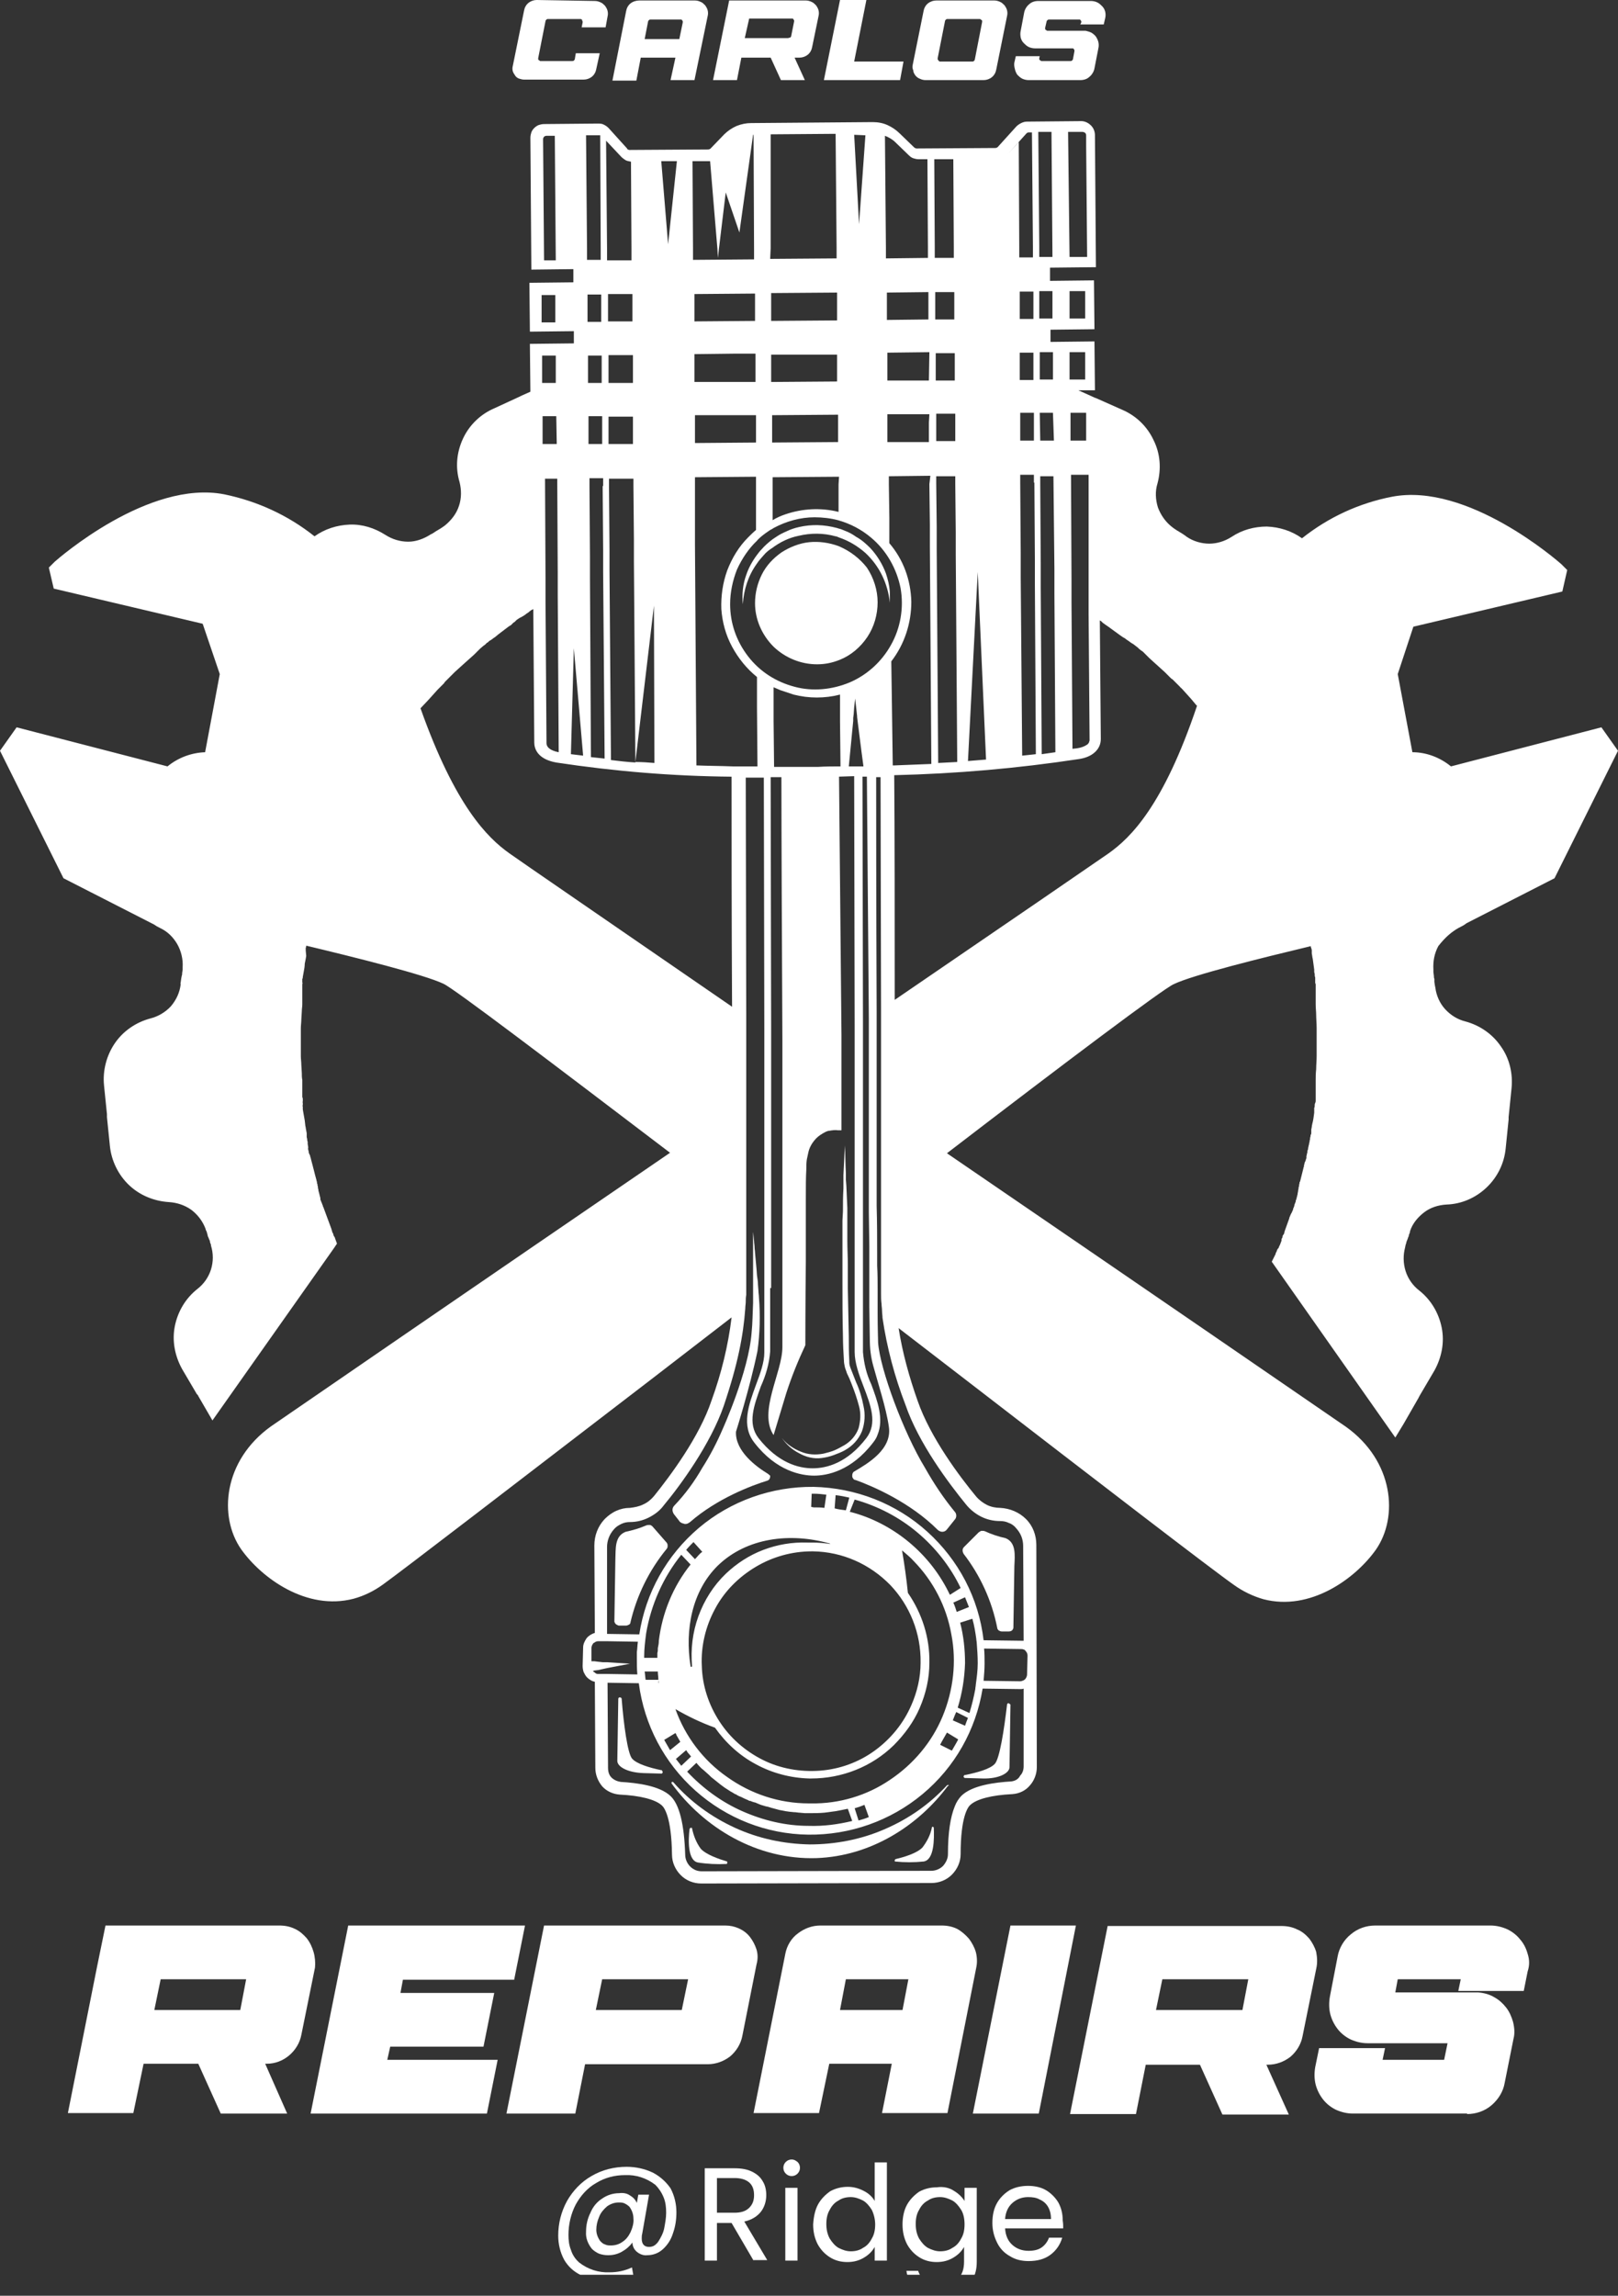 <?xml version="1.0" encoding="utf-8"?>
<!-- Generator: Adobe Illustrator 25.3.0, SVG Export Plug-In . SVG Version: 6.00 Build 0)  -->
<svg version="1.1" id="Capa_1" xmlns="http://www.w3.org/2000/svg" xmlns:xlink="http://www.w3.org/1999/xlink" x="0px" y="0px"
	 viewBox="0 0 331.3 470" style="enable-background:new 0 0 331.3 470;" xml:space="preserve">
<rect x="0" y="0" width="331.3" height="470" fill="#333333" stroke="none"/>
<style type="text/css">
	.st0{clip-path:url(#SVGID_2_);}
	.st1{fill:#FFFFFF;}
</style>
<g>
	<g>
		<defs>
			<rect id="SVGID_1_" y="0" width="331.4" height="465.7"/>
		</defs>
		<clipPath id="SVGID_2_">
			<use xlink:href="#SVGID_1_"  style="overflow:visible;"/>
		</clipPath>
		<g class="st0">
			<path class="st1" d="M105.5,15.5c0.2,0.3,0.5,0.5,0.8,0.6c0.3,0.1,0.7,0.2,1,0.2h12.2c0.6,0,1.2-0.2,1.7-0.6
				c0.5-0.4,0.8-1,0.9-1.6l0.7-3.2h-4.9l-0.2,1.2c0,0.1-0.1,0.2-0.2,0.3c-0.1,0.1-0.2,0.1-0.4,0.1h-6.4c-0.1,0-0.2,0-0.2-0.1
				c-0.1,0-0.1-0.1-0.2-0.1c-0.1-0.1-0.1-0.1-0.1-0.2c0-0.1,0-0.2,0-0.2l1.5-7.6c0-0.1,0.1-0.2,0.2-0.3c0,0,0.1-0.1,0.2-0.1
				c0.1,0,0.1,0,0.2,0h6.5c0,0,0.1,0,0.1,0c0.1,0,0.1,0,0.2,0.1c0.1,0,0.1,0.1,0.1,0.2c0,0.1,0.1,0.1,0.1,0.2c0,0.1,0,0.1,0,0.2
				l-0.2,1h4.9l0.4-2.2c0.1-0.4,0.1-0.8,0-1.2c-0.1-0.4-0.3-0.7-0.5-1c-0.3-0.3-0.6-0.6-0.9-0.7c-0.4-0.2-0.8-0.3-1.2-0.3L109.9,0
				c-0.6,0-1.2,0.2-1.7,0.6c-0.5,0.4-0.8,1-0.9,1.6L105,13.5c-0.1,0.4-0.1,0.7,0,1.1C105.1,14.9,105.3,15.2,105.5,15.5L105.5,15.5z"
				/>
			<path class="st1" d="M131.2,11.8h7.1l-1,4.6h4.9l2.7-13.1c0.1-0.4,0.1-0.8,0-1.2c-0.1-0.4-0.3-0.7-0.5-1
				c-0.3-0.3-0.6-0.6-0.9-0.7c-0.4-0.2-0.8-0.3-1.2-0.3h-11.4c-0.6,0-1.3,0.2-1.8,0.6c-0.5,0.4-0.8,1-0.9,1.6l-2.8,14.2h4.9
				L131.2,11.8z M132.7,4.4c0-0.1,0.1-0.2,0.2-0.3c0.1-0.1,0.2-0.1,0.4-0.1h6c0.1,0,0.2,0,0.2,0c0.1,0,0.1,0.1,0.2,0.2
				c0.1,0.1,0.1,0.1,0.1,0.2c0,0.1,0,0.2,0,0.2L139.1,8H132L132.7,4.4z"/>
			<path class="st1" d="M151.8,11.8h6l2.1,4.6h4.9l-2.1-4.6h1c0.6,0,1.2-0.2,1.7-0.6c0.5-0.4,0.8-1,0.9-1.6l1.3-6.3
				c0.1-0.4,0.1-0.8,0-1.2c-0.1-0.4-0.3-0.7-0.5-1c-0.3-0.3-0.6-0.6-0.9-0.7c-0.4-0.2-0.8-0.3-1.2-0.3h-15.7l-3.3,16.3h4.9
				L151.8,11.8z M153.4,3.8h8.7c0.1,0,0.2,0,0.2,0c0.1,0,0.1,0.1,0.2,0.2c0,0.1,0.1,0.1,0.1,0.2c0,0.1,0,0.2,0,0.2l-0.6,3
				c0,0.1-0.1,0.2-0.2,0.3h-0.1c-0.1,0-0.2,0.1-0.4,0.1h-8.8L153.4,3.8z"/>
			<path class="st1" d="M185,12.6h-10.1l2.5-12.6h-5.4l-3.3,16.4h15.6L185,12.6z"/>
			<path class="st1" d="M187.4,15.4c0.2,0.3,0.6,0.6,0.9,0.7c0.4,0.2,0.8,0.3,1.2,0.3h11.9c0.6,0,1.2-0.2,1.7-0.6
				c0.5-0.4,0.8-1,0.9-1.6l2.2-10.9c0.1-0.4,0.1-0.8,0-1.2c-0.1-0.4-0.3-0.7-0.5-1c-0.3-0.3-0.6-0.6-0.9-0.7
				c-0.4-0.2-0.8-0.3-1.2-0.3h-11.9c-0.6,0-1.2,0.2-1.7,0.6c-0.5,0.4-0.8,1-0.9,1.6l-2.2,10.9c-0.1,0.4-0.1,0.8,0.1,1.2
				C187,14.8,187.2,15.1,187.4,15.4L187.4,15.4z M192,11.9l1.5-7.6c0-0.1,0.1-0.2,0.2-0.3c0,0,0.1-0.1,0.2-0.1c0.1,0,0.1,0,0.2,0
				h6.5c0.1,0,0.2,0,0.2,0.1c0.1,0,0.1,0.1,0.2,0.1c0.1,0.1,0.1,0.1,0.1,0.2c0,0.1,0,0.2,0,0.2l-1.5,7.7c0,0.1-0.1,0.2-0.2,0.3
				c-0.1,0.1-0.2,0.1-0.4,0.1h-6.5c-0.1,0-0.2,0-0.2-0.1c-0.1,0-0.1-0.1-0.2-0.2c-0.1-0.1-0.1-0.1-0.1-0.2C192,12.1,192,12,192,11.9
				L192,11.9z"/>
			<path class="st1" d="M208.3,15.3c0.3,0.3,0.6,0.6,1,0.8c0.4,0.2,0.9,0.3,1.3,0.3h10.6c0.7,0,1.4-0.2,1.9-0.7
				c0.5-0.4,0.9-1.1,1-1.7l0.8-4.1c0.1-0.4,0.1-0.9,0-1.3c-0.1-0.4-0.3-0.8-0.5-1.1c-0.2-0.3-0.6-0.6-0.9-0.8
				c-0.4-0.2-0.8-0.3-1.2-0.4h-7.8c-0.1,0-0.2,0-0.2-0.1c-0.1,0-0.1-0.1-0.2-0.1C214.1,6.1,214,6,214,5.9c0-0.1,0-0.2,0-0.2l0.3-1.3
				c0-0.1,0.1-0.2,0.2-0.3c0.1-0.1,0.2-0.1,0.4-0.1h6c0.1,0,0.2,0,0.2,0c0.1,0,0.1,0.1,0.2,0.2c0.1,0.1,0.1,0.1,0.1,0.2
				c0,0.1,0,0.2,0,0.2L221.2,5h4.8l0.3-1.3c0.1-0.4,0.1-0.9,0-1.3c-0.1-0.4-0.3-0.8-0.6-1.1c-0.3-0.3-0.6-0.6-1-0.8
				c-0.4-0.2-0.9-0.3-1.3-0.3h-10.8c-0.7,0-1.4,0.2-1.9,0.7c-0.5,0.4-0.9,1.1-1,1.7L209,6.3c-0.1,0.4-0.1,0.9,0,1.4
				c0.1,0.4,0.3,0.8,0.6,1.1s0.6,0.6,1,0.8c0.4,0.2,0.9,0.3,1.3,0.3h7.6c0.1,0,0.2,0,0.2,0c0.1,0,0.1,0.1,0.2,0.2
				c0.1,0.1,0.1,0.1,0.1,0.2c0,0.1,0,0.2,0,0.2l-0.3,1.6c0,0.1-0.1,0.2-0.2,0.3c-0.1,0.1-0.2,0.1-0.3,0.1h-5.9c-0.1,0-0.2,0-0.2-0.1
				c-0.1,0-0.1-0.1-0.2-0.1c-0.1-0.1-0.1-0.1-0.1-0.2c0-0.1,0-0.2,0-0.2l0.1-0.4h-4.9l-0.3,1.3c-0.1,0.4,0,0.9,0.1,1.3
				C207.9,14.6,208.1,15,208.3,15.3L208.3,15.3z"/>
			<path class="st1" d="M64.2,399.6c-0.3-1-0.7-1.9-1.4-2.8c-0.7-0.8-1.5-1.5-2.4-1.9c-1-0.5-2.1-0.7-3.2-0.7H21.6l-1.7,8.3l-0.2,1
				l-5.8,29.1h13.4l2.1-10.1h11.2l4.6,10.2h13.6l-4.5-10.2h0.3c1.7,0,3.3-0.6,4.6-1.7c1.3-1.1,2.2-2.6,2.5-4.2l2.8-13.8
				C64.6,401.8,64.5,400.6,64.2,399.6L64.2,399.6z M50.4,405.2l-1.2,6.3H31.6l1.3-6.3H50.4z"/>
			<path class="st1" d="M105.3,405.2l2.2-11H71.3l-7.7,38.5h36.1l2.2-11H79.3l0.6-2.7h19.1l2.2-11H82l0.5-2.7H105.3z"/>
			<path class="st1" d="M154.9,399.1c-0.3-0.9-0.7-1.7-1.3-2.5c-0.6-0.8-1.4-1.4-2.3-1.8c-0.9-0.4-1.8-0.6-2.8-0.6h-37.1l-7.7,38.5
				h14.1l2-10.1h25.1c1.7,0,3.3-0.6,4.6-1.6c1.3-1.1,2.2-2.6,2.5-4.2l2.9-14.6C155.2,401.1,155.2,400.1,154.9,399.1L154.9,399.1z
				 M140.9,405.2l-1.3,6.3H122l1.3-6.3H140.9z"/>
			<path class="st1" d="M199.8,399.6c-0.3-1-0.8-1.9-1.4-2.7c-0.7-0.8-1.5-1.5-2.4-2c-1-0.5-2.1-0.7-3.2-0.7h-24.8
				c-1.7,0-3.3,0.6-4.6,1.6c-1.4,1-2.3,2.6-2.6,4.2l-6.5,32.6h13.4l2.1-10.1h12.8l-2,10.1h13.4l5.9-29.8
				C200.1,401.9,200.1,400.7,199.8,399.6L199.8,399.6z M173.2,405.2H186l-1.2,6.3h-12.8L173.2,405.2z"/>
			<path class="st1" d="M269.5,399.6c-0.3-1-0.8-1.9-1.4-2.7c-0.7-0.8-1.5-1.5-2.5-1.9c-1-0.5-2.1-0.7-3.2-0.7h-35.6l-7.7,38.5h13.5
				l2-10.1h11.1l4.6,10.2h13.6l-4.6-10.2h0.3c1.7,0,3.3-0.6,4.6-1.6c1.3-1.1,2.2-2.6,2.5-4.2l2.8-13.8
				C269.8,401.8,269.7,400.7,269.5,399.6z M254.4,411.5h-17.7l1.3-6.3h17.6L254.4,411.5z"/>
			<path class="st1" d="M312.8,400c-0.3-1.1-0.8-2.1-1.5-2.9c-0.7-0.9-1.6-1.6-2.6-2.1c-1.1-0.5-2.3-0.8-3.5-0.8h-23.6
				c-1.8,0-3.6,0.6-5,1.8c-1.4,1.1-2.4,2.8-2.7,4.5l-1.6,8.3c-0.2,1.2-0.2,2.4,0.1,3.6c0.3,1.1,0.8,2.1,1.5,3
				c0.7,0.9,1.6,1.6,2.6,2.1c1.1,0.5,2.3,0.8,3.5,0.8h16.4l-0.7,3.4h-12.6l0.5-2.4h-13.5l-0.8,3.9c-0.2,1.2-0.2,2.4,0.1,3.6
				c0.3,1.1,0.8,2.1,1.5,3c0.7,0.9,1.6,1.6,2.6,2.1c1.1,0.5,2.3,0.8,3.5,0.8h23.4v0.1c1.8,0,3.6-0.6,5-1.8c1.4-1.2,2.4-2.8,2.7-4.6
				l1.8-9c0.3-1.1,0.2-2.3-0.1-3.5c-0.3-1-0.7-2-1.4-2.9c-0.7-0.9-1.5-1.6-2.4-2.1c-1-0.6-2.1-0.9-3.3-1l-1,0h-16l0.5-2.7h12.9
				l-0.5,2.4h13.4l0.8-4C313.2,402.4,313.2,401.2,312.8,400L312.8,400z"/>
			<path class="st1" d="M220.3,394.2h-13.4l-7.7,38.5h13.5L220.3,394.2z"/>
			<path class="st1" d="M133.6,312.5c-0.2-0.2-0.4-0.3-0.6-0.3c-0.2,0-0.5,0-0.7,0.1c-1.4,0.6-2.8,1-4.2,1.3c-2.3,0.9-2,3.5-2.1,5.7
				l-0.2,12.6c0,0.1,0,0.2,0.1,0.3c0,0.1,0.1,0.2,0.2,0.3c0.1,0.1,0.2,0.1,0.3,0.2c0.1,0,0.2,0.1,0.3,0.1h1.5c0.2,0,0.4-0.1,0.6-0.2
				c0.2-0.1,0.3-0.3,0.3-0.5c1.3-5.5,3.8-10.6,7.4-15c0.2-0.2,0.2-0.5,0.2-0.7c0-0.3-0.1-0.5-0.3-0.7L133.6,312.5z"/>
			<path class="st1" d="M135.4,362.4c-2.4-0.5-5.1-1.3-6-2.4c-0.9-1.1-1.7-7-2.1-12.1c0-0.1,0-0.2-0.1-0.3c-0.1-0.1-0.2-0.1-0.3-0.1
				c0,0-0.1,0-0.1,0c0,0-0.1,0-0.1,0.1c0,0-0.1,0.1-0.1,0.1c0,0,0,0.1,0,0.1l-0.2,12.7c0,1.2,2.1,2.4,5.4,2.5l3.6,0.1
				c0.1,0,0.2,0,0.2-0.1c0.1-0.1,0.1-0.2,0.1-0.2c0-0.1,0-0.1-0.1-0.2C135.6,362.4,135.5,362.4,135.4,362.4L135.4,362.4z"/>
			<path class="st1" d="M206.5,348.7c0,0-0.1,0-0.1,0c0,0-0.1,0-0.1,0.1c0,0-0.1,0.1-0.1,0.1c0,0,0,0.1,0,0.1
				c-0.6,5.1-1.5,11-2.5,12.1c-1,1.1-3.7,1.8-6.1,2.3c0,0-0.1,0-0.1,0c0,0-0.1,0-0.1,0.1c0,0,0,0.1-0.1,0.1c0,0,0,0.1,0,0.1
				c0,0.1,0.1,0.2,0.1,0.2c0.1,0.1,0.2,0.1,0.2,0.1l3.6,0.1c3.3,0.1,5.5-1.1,5.5-2.3l0.2-12.7c0,0,0-0.1,0-0.1c0,0,0-0.1-0.1-0.1
				c0,0-0.1-0.1-0.1-0.1C206.6,348.7,206.5,348.7,206.5,348.7L206.5,348.7z"/>
			<path class="st1" d="M204.2,333.3c0,0.2,0.2,0.4,0.3,0.5c0.2,0.1,0.4,0.2,0.6,0.2h1.5c0.2,0,0.5-0.1,0.6-0.2
				c0.2-0.2,0.3-0.4,0.3-0.6l0.2-12.6c0.1-2.2,0.4-4.8-1.8-5.7c-1.4-0.3-2.9-0.8-4.2-1.4c-0.2-0.1-0.4-0.1-0.7-0.1
				c-0.2,0-0.4,0.2-0.6,0.3l-3,3c-0.2,0.2-0.3,0.4-0.3,0.7c0,0.3,0.1,0.5,0.2,0.7C200.7,322.5,203.1,327.7,204.2,333.3L204.2,333.3z
				"/>
			<path class="st1" d="M193.9,365.5c-3.6,3.9-7.9,6.9-12.8,9c-4.8,2.1-10.1,3.1-15.3,3.1c-5.3-0.1-10.5-1.2-15.3-3.4
				c-4.8-2.2-9.1-5.3-12.6-9.3c0,0-0.1-0.1-0.1-0.1c-0.1,0-0.1,0-0.2,0c0,0-0.1,0.1-0.1,0.1c0,0.1,0,0.1,0,0.2
				c6.6,9.1,17.5,15.7,29.7,15.3c11.1-0.4,20.8-6.6,26.9-14.8C194.5,365.6,194.2,365.3,193.9,365.5z"/>
			<path class="st1" d="M148.9,381.1c-1.7-0.5-4.3-1.4-5.4-2.6c-0.9-1.2-1.5-2.7-1.8-4.2c0-0.1,0-0.1-0.1-0.1s-0.1,0-0.2,0
				c0,0-0.1,0-0.1,0.1c0,0-0.1,0.1-0.1,0.1c-0.3,2.3-0.4,6.5,1.7,6.9c1.9,0.3,3.9,0.4,5.8,0.3c0,0,0.1,0,0.1,0c0,0,0,0,0.1-0.1
				c0,0,0,0,0-0.1c0,0,0-0.1,0-0.1c0,0,0-0.1,0-0.1C148.9,381.1,148.9,381.1,148.9,381.1L148.9,381.1z"/>
			<path class="st1" d="M191.1,374C191.1,374,191,374,191.1,374c-0.1,0-0.1,0-0.2,0c0,0,0,0-0.1,0.1c0,0,0,0.1,0,0.1
				c-0.3,1.5-1,2.8-1.9,4c-1.1,1.2-3.8,2-5.5,2.4c0,0-0.1,0-0.1,0.1c0,0-0.1,0.1-0.1,0.1c0,0.1,0,0.1,0,0.2c0,0.1,0.1,0.1,0.1,0.1
				c1.9,0.2,3.9,0.2,5.8,0c2.2-0.3,2.2-4.6,2.1-6.9c0,0,0-0.1-0.1-0.1C191.2,374,191.1,374,191.1,374z"/>
			<path class="st1" d="M157.2,301.7c-2.3-1.4-6.7-4.6-6.5-8.6c0,0,2.8-8.8,4.4-16.5c0.5-3.6,0.6-7.3,0.3-11c0-0.4-0.1-0.9-0.1-1.3
				l-0.1-1.3c0-0.6-0.1-1.2-0.2-1.9c-0.1-1.7-0.3-3.3-0.4-4.6c0-0.4-0.1-0.8-0.1-1.2c0-0.4-0.1-0.8-0.1-1.2
				c-0.1-1.2-0.2-1.9-0.2-1.9s0,0.8,0,2.1c0,0.4,0,0.8,0,1.3c0,0.5,0,0.8,0,1.3c0,1.5,0,3.2,0,5c0,0.6,0,1.3,0,2c0,0.5,0,0.9,0,1.4
				s0,0.9,0,1.4c-0.1,2.1-0.1,4.2-0.3,6.1c-0.6,8-5.9,19.7-5.9,19.7c-1.2,2.8-2.6,5.5-4.2,8c-1.6,2.8-3.5,5.4-5.7,7.7
				c-0.2,0.2-0.4,0.5-0.4,0.9c0,0.3,0.1,0.6,0.3,0.9l1.1,1.4c0.1,0.2,0.3,0.3,0.5,0.4c0.2,0.1,0.4,0.1,0.6,0.2c0.2,0,0.4,0,0.6-0.1
				c0.2-0.1,0.4-0.2,0.5-0.3c5.5-4.8,12.6-7.5,15.9-8.5c0.2-0.1,0.3-0.2,0.4-0.4c0.1-0.2,0.1-0.4,0.1-0.6
				C157.5,302,157.4,301.8,157.2,301.7z"/>
			<path class="st1" d="M168.2,298.5c0.8-0.1,1.7-0.3,2.5-0.6c0.8-0.3,1.6-0.6,2.3-1c1.6-0.9,2.8-2.2,3.5-3.9
				c0.6-1.7,0.7-3.5,0.3-5.2c-0.3-1.6-0.8-3.3-1.5-4.8l-0.9-2.3c-0.1-0.3-0.3-0.7-0.4-1.1c-0.1-0.3-0.1-0.7-0.1-1.1
				c-0.1-1.6-0.1-3.2-0.1-4.9l-0.2-9.8v-0.1v-1.4v-1.3v-2c0-1.7-0.1-3.3-0.1-5c0-0.4,0-0.9,0-1.3v-1c0-0.1,0-0.2,0-0.3v-1
				c0-0.4,0-0.9,0-1.3c0-0.6,0-1.2,0-1.8l-0.2-4.5l-0.1-1.3c0-0.4,0-0.8,0-1.3c-0.1-1.9-0.1-3.8-0.2-5.7c-0.1,2-0.2,4.1-0.3,6.1
				c0,0.4,0,0.9,0,1.3s0,0.9,0,1.4c-0.1,1.6-0.1,3.1-0.1,4.7l-0.1,1.9c0,0.2,0,0.3,0,0.5s0,0.6,0,0.9v0.4v0.9c0,0.1,0,0.3,0,0.4
				c0,0.3,0,0.7,0,1c0,1.3,0,2.5,0,3.8c0,0.7,0,1.3,0,2c0,0.4,0,0.9,0,1.3s0,0.9,0,1.3c0,3.7,0,7.5,0.1,11.2c0,1.6,0.1,3.3,0.2,4.9
				c0,0.5,0.1,0.9,0.2,1.4c0.1,0.4,0.3,0.8,0.4,1.2c0.4,0.8,0.7,1.5,1,2.3c0.6,1.5,1.1,3,1.5,4.5c0.4,1.5,0.3,3-0.1,4.5
				c-0.5,1.4-1.5,2.6-2.8,3.4c-0.7,0.4-1.4,0.8-2.1,1.1c-0.7,0.3-1.5,0.5-2.3,0.7c-1.6,0.3-3.2,0.2-4.6-0.4
				c-1.5-0.6-2.9-1.5-3.9-2.8c0.9,1.3,2.1,2.4,3.5,3.1C165,298.3,166.6,298.7,168.2,298.5z"/>
			<path class="st1" d="M298.6,190c0.6-0.3,1.2-0.6,1.7-1l18-9.2l13-26.1l-3.4-4.8l-30.8,8c-2.2-1.8-5-2.9-7.9-2.9l-3-16l3.2-9.7
				l30.5-7.2l1-4.4l-1.2-1.2c-0.8-0.7-19.2-16.8-34.7-13.8c-6.7,1.3-13,4.2-18.4,8.5c-2.1-1.5-4.6-2.3-7.2-2.4
				c-2.6,0-5.1,0.7-7.2,2.1c-1.4,0.9-3,1.4-4.6,1.4c-1.6,0-3.3-0.5-4.6-1.4l-0.4-0.3l-0.6-0.4l-0.5-0.3l-0.5-0.3l-0.6-0.4l-0.4-0.3
				c-1.3-1-2.3-2.4-2.9-4c-0.5-1.6-0.6-3.3-0.1-4.9c0.8-3,0.6-6.1-0.8-8.9c-1.3-2.8-3.6-5-6.4-6.2l-5.4-2.4c-0.1,0-0.2-0.1-0.3-0.1
				l-0.2-0.1l-3.1-1.4h3.4l-0.1-10l-9,0.1v-2.5l9-0.1l-0.1-10l-9,0.1v-2.7l9.4-0.1l-0.2-27c0-0.8-0.3-1.5-0.8-2
				c-0.5-0.5-1.2-0.9-2-0.9l-11.1,0.1c-0.4,0-0.8,0.1-1.2,0.3c-0.4,0.2-0.7,0.4-1,0.7l-3.8,4.2c-0.1,0.1-0.3,0.2-0.5,0.2l-16.1,0.1
				c-0.1,0-0.2,0-0.3-0.1c-0.1,0-0.2-0.1-0.2-0.1l-3-2.9c-0.7-0.7-1.6-1.3-2.5-1.7c-0.9-0.4-1.9-0.6-3-0.6l-24.9,0.2
				c-1,0-2,0.2-3,0.6c-0.9,0.4-1.8,1-2.5,1.7l-2.8,2.9c-0.1,0.1-0.3,0.2-0.5,0.2l-16.1,0.1c-0.1,0-0.2,0-0.3-0.1
				c-0.1,0-0.2-0.1-0.2-0.2l-3.8-4.2c-0.3-0.3-0.6-0.5-1-0.7c-0.4-0.2-0.8-0.2-1.2-0.2l-11,0.1c-0.4,0-0.8,0.1-1.1,0.2
				c-0.3,0.1-0.7,0.4-0.9,0.6c-0.3,0.3-0.5,0.6-0.6,0.9c-0.1,0.3-0.2,0.7-0.2,1.1l0.2,27l8.6-0.1v2.7l-9,0.1l0.1,10l9-0.1v2.5
				l-9,0.1l0.1,9.8l-1.8,0.8l-0.2,0.1l-0.2,0.1l-5.2,2.4c-2.8,1.2-5.1,3.4-6.4,6.2c-1.3,2.8-1.6,5.9-0.7,8.9
				c0.4,1.6,0.4,3.3-0.1,4.8c-0.5,1.6-1.5,2.9-2.8,4c-0.1,0.1-0.3,0.2-0.4,0.3l-0.3,0.2l-0.3,0.2l-0.5,0.3c-0.2,0.1-0.3,0.2-0.5,0.3
				l-0.6,0.4l-0.4,0.2c-1.4,0.9-3,1.5-4.6,1.5c-1.7,0-3.3-0.5-4.7-1.4c-2.2-1.4-4.7-2.2-7.3-2.1s-5.1,0.9-7.2,2.4
				c-5.4-4.3-11.7-7.2-18.5-8.6c-15.5-3-33.9,13.1-34.7,13.8l-1.2,1.2l1,4.3l30.5,7.2L45,138l-3,16c-2.8,0.1-5.5,1.1-7.7,2.9
				l-30.9-8L0,153.7l13,26.1l18.6,9.5c0.4,0.3,0.8,0.5,1.2,0.7c1.5,0.7,2.7,1.9,3.5,3.3c0.8,1.4,1.2,3.1,1.1,4.7c0,0.2,0,0.3,0,0.5
				l-0.1,0.7c0,0.2,0,0.4-0.1,0.6c0,0.2-0.1,0.4-0.1,0.6l-0.1,0.7c0,0.1-0.1,0.3,0,0.4c-0.2,1.7-0.9,3.2-2,4.5
				c-1.1,1.2-2.6,2.1-4.2,2.5c-3,0.8-5.6,2.6-7.3,5.1c-1.7,2.5-2.5,5.6-2.2,8.6l0.6,5.9c0,0.1,0,0.2,0,0.3c0,0.1,0,0.2,0,0.3
				l0.6,5.9c0.3,3,1.7,5.9,3.9,8c2.2,2.1,5.1,3.3,8.2,3.5c1.6,0.1,3.2,0.6,4.6,1.6c1.3,1,2.3,2.3,2.9,3.9c0,0.2,0.1,0.3,0.2,0.5
				l0.2,0.7c0,0.2,0.1,0.4,0.2,0.6l0.2,0.5c0.1,0.1,0.1,0.3,0.1,0.4l0.1,0.3c0.1,0.1,0.1,0.3,0.1,0.4c0.5,1.6,0.5,3.3,0,4.9
				c-0.5,1.6-1.5,3-2.8,4c-2.4,1.9-4,4.6-4.6,7.6s0,6.1,1.5,8.8l3,5.1l0.2,0.2l0.1,0.2l2.9,5l24.9-35.3l0.6-0.9l-0.4-1.1
				c0-0.1-0.1-0.3-0.2-0.4l-0.1-0.2c0-0.1-0.1-0.3-0.1-0.4l-0.1-0.1c0-0.1-0.1-0.2-0.1-0.3v-0.1c-0.1-0.1-0.1-0.2-0.1-0.3l-1.7-4.6
				c-0.1-0.1-0.1-0.2-0.1-0.3l-0.1-0.2l-0.1-0.3l-0.1-0.2c0-0.1-0.1-0.2-0.1-0.3v0c0-0.1-0.1-0.1-0.1-0.2c0,0,0-0.1,0-0.1v-0.1v-0.1
				l-0.1-0.4l-0.2-0.8c0-0.1-0.1-0.2-0.1-0.4v-0.1l-0.1-0.4v-0.2l-0.1-0.4l0-0.2c-0.1-0.1-0.1-0.2-0.1-0.3v-0.1
				c0-0.1-0.1-0.2-0.1-0.4l-0.3-1.1c-0.1-0.3-0.1-0.5-0.2-0.8l-0.6-2.3l-0.1-0.4l-0.1-0.3c0-0.1,0-0.2-0.1-0.3l-0.1-0.2
				c0-0.1-0.1-0.2-0.1-0.4v-0.1c0-0.1-0.1-0.2-0.1-0.4c0-0.1-0.1-0.1,0-0.2v-0.2v-0.1l-0.1-0.6v-0.4l-0.1-0.4v-0.2l-0.1-0.4v-0.2
				c0-0.1,0-0.2,0-0.4V232l-0.2-1.1c0-0.2-0.1-0.4-0.1-0.6l-0.1-0.9c-0.1-0.6-0.2-1.2-0.3-1.7l-0.1-0.6v-0.5c0-0.1-0.1-0.2,0-0.4
				v-0.4c0-0.1-0.1-0.2,0-0.3V225c0-0.1,0-0.2-0.1-0.4V223c0-0.1,0-0.3,0-0.4V222c0-0.1,0-0.1,0-0.2v-0.7c-0.1-0.5-0.1-0.9-0.1-1.4
				l-0.1-1.7c0-0.6-0.1-1.2-0.1-1.7v-5.8c0-0.6,0.1-1.2,0.1-1.8l0.1-1.7c0-0.5,0.1-0.9,0.1-1.4l0-0.9v-0.7c0-0.1,0-0.3,0-0.4v-2.1
				c0-0.1,0.1-0.2,0-0.4v-0.7c0.1-0.1,0.1-0.2,0.1-0.4l0.2-1.1c0.1-0.5,0.2-1.1,0.2-1.6l0.2-1l0.1-0.6l-0.1-1.1v-0.5
				c0-0.1,0.1-0.2,0.1-0.4v-0.1c10,2.4,24.1,5.9,28.1,7.8c2.2,1,21.8,15.9,46.4,34.6c-39.5,27-77.2,52.9-81.7,56
				c-9.8,7-10.8,18.5-6.1,25.2c4.2,5.9,13.4,12.6,23,10.1c2.2-0.6,4.2-1.6,6-2.9c4.3-3.1,27.7-21.1,54.8-41.9l16.6-12.8
				c-0.7,5.8-2.1,11.5-4.1,17c-2.5,7.5-8.5,15.5-11.8,19.6c-0.6,0.7-1.3,1.3-2.2,1.7c-0.8,0.4-1.8,0.6-2.7,0.7c-1,0-1.9,0.2-2.8,0.6
				c-0.9,0.4-1.7,1-2.4,1.7c-1.4,1.5-2.1,3.4-2.1,5.4l0.1,17.9c-0.7,0.2-1.3,0.6-1.7,1.1c-0.4,0.6-0.7,1.2-0.7,1.9l-0.1,3.8
				c0,0.4,0.1,0.9,0.2,1.2c0.2,0.4,0.4,0.8,0.7,1.1c0.4,0.4,1,0.8,1.6,0.9l0.1,17.6c0,1.4,0.5,2.7,1.4,3.8c0.9,1,2.2,1.6,3.6,1.7
				c4.2,0.2,7.3,1,8.6,2.2c0.5,0.4,2,2.4,2.1,10.1c0,1.6,0.7,3.1,1.8,4.2c1.1,1.1,2.6,1.7,4.2,1.7l47.1-0.1c1.6,0,3.1-0.6,4.2-1.7
				c1.1-1.1,1.8-2.6,1.8-4.2c0-7.7,1.5-9.7,2-10.1c1.3-1.2,4.4-2,8.6-2.2c1.4-0.1,2.7-0.7,3.6-1.8c0.9-1,1.4-2.4,1.4-3.7l-0.1-45.5
				c0-2-0.7-3.9-2.1-5.3c-1.4-1.4-3.3-2.2-5.3-2.3c-0.9,0-1.9-0.2-2.7-0.6c-0.8-0.4-1.6-1-2.2-1.7c-3.4-4.1-9.4-12.1-12-19.6
				c-1.7-4.8-3.1-9.8-3.9-14.9l13.9,10.7c27.1,20.9,50.5,38.9,54.8,41.9c1.8,1.3,3.9,2.3,6,2.9c9.6,2.5,18.8-4.2,23-10.1
				c4.7-6.7,3.7-18.2-6.1-25.2c-4.5-3.1-42.2-29-81.7-56c24.5-18.8,44.2-33.6,46.4-34.6c3.9-1.9,18.1-5.4,28.1-7.8
				c0,0.1,0,0.3,0.1,0.4l0.1,0.4v0.3c0,0.1,0,0.2,0,0.4c0.1,0.4,0.1,0.8,0.2,1.1c0.1,0.8,0.2,1.5,0.3,2.2v0.2c0,0,0,0.1,0,0.1v0.2
				l0.1,0.4c0,0,0,0.1,0,0.1c0,0.2,0,0.4,0.1,0.6c0,0.1,0,0.2,0,0.2c0,0.1,0,0.2,0,0.3c0,0,0,0.1,0,0.1v0.4c0,0.1,0,0.2,0.1,0.4v0.3
				v3.7c0,0,0,0.1,0,0.1c0,0.8,0.1,1.5,0.1,2.2s0.1,1.8,0.1,2.7v5.7c0,0.9-0.1,1.8-0.1,2.7c-0.1,0.9-0.1,1.6-0.1,2.3v3.7
				c0,0.1,0,0.2,0,0.4c0,0.2,0,0.3-0.1,0.5c-0.1,0.2-0.1,0.4-0.1,0.5c0,0.2,0,0.4-0.1,0.5v1c-0.1,0.8-0.2,1.6-0.4,2.3
				c-0.1,0.4-0.1,0.8-0.2,1.1c0,0.1,0,0.2,0,0.4v0.3c0,0.1,0,0.3-0.1,0.4c-0.1,0.1,0,0.3-0.1,0.5s0,0.4-0.1,0.6s0,0.4-0.1,0.5
				c-0.1,0.2,0,0.3-0.1,0.5c-0.1,0.2,0,0.2-0.1,0.4l-0.1,0.6l-0.1,0.2v0.1c0,0.1,0,0.1,0,0.2c0,0.1-0.1,0.2-0.1,0.4
				c0,0.1-0.1,0.3-0.1,0.5v0.1c0,0.1,0,0.1,0,0.2c0,0.1-0.1,0.2-0.1,0.2c0,0.2-0.1,0.4-0.2,0.6c-0.1,0.2-0.1,0.2-0.1,0.3
				c0,0.1,0,0.2-0.1,0.3v0.2c0,0.1,0,0.2-0.1,0.3v0.1l-0.2,0.8c-0.1,0.3-0.1,0.5-0.2,0.8l-0.3,1.2c0,0-0.1,0.1-0.1,0.1
				c0,0,0,0.1,0,0.1v0.1l-0.1,0.4v0.1c0,0,0,0,0,0.1c0,0.1-0.1,0.2-0.1,0.3l0,0v0.1c0,0.2-0.1,0.4-0.1,0.6c0,0.2-0.1,0.4-0.1,0.6
				s-0.1,0.3-0.1,0.5c-0.1,0.2-0.1,0.5-0.2,0.7c-0.1,0.2-0.1,0.2-0.1,0.4c0,0.1,0,0.1-0.1,0.2v0.1l-0.1,0.2c0,0.1-0.1,0.3-0.1,0.4
				c0,0.1-0.1,0.3-0.2,0.5c0,0.2-0.1,0.4-0.2,0.6c-0.1,0.2-0.1,0.3-0.2,0.4l-0.1,0.2l-0.3,0.7v0.1l-0.9,2.5c0,0.1-0.1,0.2-0.1,0.3
				v0.1l-0.1,0.3l-0.2,0.3c-0.1,0.1-0.1,0.2-0.1,0.4l-0.1,0.2c-0.1,0.1-0.1,0.2-0.1,0.4c0,0,0,0.1,0,0.1l-0.3,0.8l-0.2,0.4
				c0,0.1-0.1,0.2-0.1,0.3l-0.1,0.1l-0.1,0.1l-0.1,0.2v0c0,0.1-0.1,0.2-0.1,0.3l-0.1,0.2c-0.1,0.1-0.1,0.2-0.1,0.3l-0.8,1.6l25.3,36
				l1.7-2.8l3.1-5.4c0-0.1,0.1-0.2,0.1-0.2l0.1-0.2l3-5.1c1.5-2.7,2.1-5.8,1.5-8.8c-0.6-3-2.2-5.7-4.6-7.6c-1.3-1-2.3-2.4-2.8-4
				c-0.5-1.6-0.5-3.3-0.1-4.8l0.1-0.5c0-0.1,0.1-0.2,0.1-0.3l0.1-0.4l0.2-0.5c0.1-0.2,0.1-0.4,0.2-0.5l0.1-0.4l0.1-0.3
				c0.1-0.1,0.1-0.3,0.1-0.4c0.5-1.6,1.6-2.9,2.9-3.9c1.3-1,2.9-1.5,4.6-1.6c3.1-0.1,6-1.4,8.2-3.5s3.6-4.9,3.9-8l0.6-5.9v-0.5
				l0.6-5.9c0.3-3-0.4-6.1-2.2-8.6c-1.7-2.5-4.3-4.3-7.3-5.1c-1.6-0.4-3-1.3-4.1-2.5c-1.1-1.2-1.8-2.8-2-4.4l-0.1-0.5l-0.1-0.7
				c0-0.2,0-0.4,0-0.6c-0.1-0.2-0.1-0.4-0.1-0.6l-0.1-0.8v-0.5c-0.1-1.7,0.2-3.3,1-4.8C295.9,191.9,297.2,190.8,298.6,190L298.6,190
				z M111.4,53.3l-0.2-24.8c0-0.2,0.1-0.4,0.2-0.5c0.1-0.1,0.3-0.2,0.5-0.2h1.7l0.2,25.5L111.4,53.3z M110.9,66v-5.6h2.8V66H110.9z
				 M222.9,120.6v5l0.2,25.7c0,0.1,0,0.2,0,0.3c0,0.1-0.1,0.2-0.1,0.3c0,0,0,0,0,0.1c0,0-0.1,0.1-0.1,0.1c-0.1,0.2-0.2,0.3-0.4,0.4
				c-0.6,0.4-1.3,0.6-2,0.7l-0.9,0.1l-0.2-30v-1.3v-3.7l-0.1-21.1h3.6L222.9,120.6z M222.4,84.5v5.7h-3.2v-5.7H222.4L222.4,84.5z
				 M222.2,72.1v5.6H219v-5.6H222.2z M215.9,116.6v3.5v1.5l0.2,32.4l-2.8,0.4l-0.2-34.1v-1.5v-3.4l-0.1-16.3v-1.6h2.5h0.2
				L215.9,116.6z M215.8,90.2h-0.2H213l-0.1-5.7h2.5h0.2L215.8,90.2z M215.4,72.1h0.2v5.6h-2.7v-5.6L215.4,72.1z M222.2,59.6v5.6
				H219v-5.6H222.2z M215.3,59.6h0.2v5.6h-0.2h-2.5v-5.6H215.3z M221.6,27L221.6,27c0.3,0,0.4,0.1,0.6,0.2c0.1,0.1,0.2,0.3,0.2,0.5
				v2.1l0.2,22.8h-3.6L218.7,27L221.6,27z M215.3,27l0.2,25.6h-0.2h-2.5v-2.2L212.6,27H215.3z M211.8,98.8l0.1,15.7v3.5v1.5
				l0.2,34.9c-0.9,0.1-1.9,0.2-2.8,0.3l-0.3-36.6v-1.5v-3.5l-0.1-14.3v-1.6h2.8V98.8z M211.7,90.2h-2.8v-5.7h2.8L211.7,90.2z
				 M211.6,77.8h-2.8v-5.6h2.8V77.8z M211.6,65.3h-2.8v-5.6h2.8V65.3z M210.1,27.4c0.1-0.1,0.1-0.1,0.2-0.2c0.1,0,0.2-0.1,0.3-0.1
				h0.7l0.2,23.4v2.2h-2.8v-2.2l-0.1-21.4l-2.2,2.4L210.1,27.4z M198.2,155.8l2-38.7l1.7,38.4C200.7,155.6,199.5,155.7,198.2,155.8
				L198.2,155.8z M195.6,87.5v2.8h-3.9V89v-2.2v-2.1h3.9L195.6,87.5z M195.5,77.9h-3.9v-5.6h3.9V77.9z M195.4,65.4h-3.9v-5.6h3.9
				V65.4z M195.2,32.6l0.1,18v2.2h-3.9v-2.2l-0.1-18H195.2z M190.3,99.1h1.4v-1.6h3.9v1.6l0.1,9.8v2.9v1.7L196,156l-3.9,0.2
				l-0.3-43.8v-1.7v-2.9l-0.1-8.8L190.3,99.1l0.1,8.4v2.9v1.7l0.3,44.3c-2.5,0.1-5,0.2-7.6,0.3h-0.3l-0.2-14.5l-0.1-6.8
				c2.7-3.5,4.1-7.8,4.1-12.2c-0.1-4.4-1.6-8.6-4.5-12v-0.6V109V106l-0.1-6.9v-1.6l8.5-0.1L190.3,99.1z M190.2,86.5v2.3v1.7h-2.1
				h-6.4v-5.7h2.6h3h3L190.2,86.5z M190.2,77.9h-6h-2.5v-0.4v-4.3v-1l8.6-0.1L190.2,77.9z M190.1,65.4l-8.5,0.1v-5.6l8.5-0.1V65.4z
				 M183.1,28.9l3,2.9c0.3,0.3,0.6,0.5,0.9,0.6c0.3,0.1,0.7,0.2,1.1,0.2h1.8l0.1,18v2.2l-8.6,0.1v-2.2l-0.2-22.9
				C182,28.1,182.6,28.5,183.1,28.9L183.1,28.9z M177.2,27.7l-1.3,18.2l-1-18.3L177.2,27.7z M171.7,99.2v5.6
				c-3.6-0.9-7.4-0.7-10.9,0.5c-0.9,0.3-1.8,0.7-2.6,1.2v-1v-6.3v-1.5l13.6-0.1L171.7,99.2z M171.6,90.5l-13.5,0.1V85l13.5-0.1V90.5
				z M171.4,73.3v4.8l-13.5,0.1v-4.7v-0.9l8,0h5.5L171.4,73.3z M171.4,65.6l-13.5,0.1V60l13.5-0.1V65.6z M157.8,50.8V27.5l13.3-0.1
				l0.2,23.3v2.2L157.7,53L157.8,50.8z M155.8,109.9c0.6-0.5,1.3-1,1.9-1.4l0,0l0.4-0.2l0.3-0.2c2.6-1.4,5.5-2.2,8.4-2.2
				c1.6,0,3.3,0.2,4.8,0.6c2.5,0.7,4.8,1.9,6.8,3.6c3.1,2.6,5.2,6.3,6,10.3c0.7,4,0,8.2-2,11.7c-1.9,3.4-4.9,6.1-8.4,7.6
				c-3.6,1.5-7.6,1.9-11.3,0.9c-3.8-1-7.1-3.1-9.5-6.2s-3.7-6.8-3.7-10.7c0-2.4,0.5-4.8,1.4-7.1c1-2.2,2.4-4.3,4.1-5.9
				C155.2,110.4,155.5,110.2,155.8,109.9L155.8,109.9z M157.9,263.7v-52.3l-0.1-52.3h2.2c0,12,0.1,33,0.2,53.9v1.3
				c0,0.4,0,0.9,0,1.3c0,1.2,0,2.3,0,3.5v0.3c0,0.3,0,0.7,0,1v2.6c0,1.2,0,2.3,0,3.5v0.4c0,0.3,0,0.6,0,0.9v1.3c0,0.5,0,1,0,1.5
				c0,0.9,0,1.8,0,2.7c0,1.6,0,3.1,0,4.6c0,1.4,0,2.7,0,4c0,0.5,0,0.9,0,1.4v1.3c0,1.6,0,3.1,0,4.6v0.6c0,0.4,0,0.9,0,1.3v1.3
				c0,0.5,0,0.9,0,1.3c0,1.2,0,2.4,0,3.5c0,0.6,0,1.3,0,1.9v1.4c0,0.5,0,0.9,0,1.4c0,7.7,0,12.9,0,13.9c0,5.2-5,13.2-1.8,18l2.6-8.6
				c1.1-3.4,2.4-6.6,3.9-9.8c0,0,0-8.3,0.1-17.2v-0.7c0-0.2,0-0.5,0-0.7v-1.4c0-0.2,0-0.4,0-0.6v-1.9c0-1.4,0-2.8,0-4.2
				c0-0.2,0-0.4,0-0.5v-1.4c0-0.3,0-0.5,0-0.8v-0.6c0-2.3,0-4.4,0.1-6c0-0.7,0-1.3,0.1-2c0.1-0.5,0.2-0.9,0.3-1.4
				c0.2-1,0.7-1.9,1.4-2.7c0.6-0.7,1.4-1.2,2.2-1.6c0.2-0.1,0.5-0.2,0.7-0.2c0.6-0.1,1.2-0.2,1.8-0.1c0.2,0,0.4,0,0.6,0l0,0h0.1V230
				v-2.6v-3.5v-1.3v-4.7v-3.5V212l-0.5-53l3.1-0.1l0.1,51.2v53.7v1.4v11.6c0,2.2,0.9,4.7,1.8,7c1.5,3.9,2.9,7.6,0.6,10.6
				c-3.9,5.1-8.1,6.2-11,6.2c-2.9,0-7.1-1.1-11.1-6.2c-2.3-3-0.9-6.7,0.5-10.6c1-2.2,1.7-4.6,1.9-7.1V263.7z M158.4,140.7
				c0.5,0.2,0.9,0.4,1.4,0.6c0.9,0.3,1.8,0.6,2.7,0.9c3.1,0.8,6.4,0.8,9.5,0v5.4l0.1,9.3c-1.5,0-3,0-4.6,0.1H160h-1.5v-0.1l-0.1-9.3
				L158.4,140.7L158.4,140.7z M175.8,156.9h-0.7h-1.3l0.9-9.3l0-0.6l0.1-0.8l0.1-1.4l0.1-0.9l0.1-0.9l0.1,0.9l0.1,0.9l0.2,1.8v0.2
				l0.2,1.6l0.7,5.5l0.4,3L175.8,156.9L175.8,156.9z M154.8,99.3v6.1v2.7v0.4c-0.6,0.5-1.1,1-1.6,1.5c-1.9,1.9-3.3,4.2-4.3,6.8
				c-0.9,2.5-1.3,5.2-1.2,7.9c0.2,2.7,0.9,5.3,2.2,7.7c1.3,2.4,3,4.5,5.1,6.2v3.6v2.6l0.1,12.1h-2.5h-0.9h-0.9H150
				c-2.5-0.1-4.9-0.1-7.4-0.2l-0.3-45.2v-2v-2.5v-7.7v-1.6l12.5-0.1L154.8,99.3z M154.8,90.6l-12.5,0.1v-2.4v-3.3h1.5h3.1h2.7h5.2
				V90.6z M154.7,74.8v3.4h-2.9h-2.4h-2.3h-4.9v-5.7l8.3-0.1h3.6h0.6L154.7,74.8z M154.6,65.7l-12.4,0.1v-5.6l12.4-0.1V65.7z
				 M145.4,33L145.4,33l1.5,18l0.1,1.8l0.2-1.8l1.4-11.6l2.8,8.2l2.8-20h0.1l0.1,23.3v2.2l-12.5,0.1V51l-0.1-18L145.4,33z M138.6,33
				L136.8,50l-1.4-17L138.6,33z M130.1,156l3.8-32l0.1,32.2C132.8,156.1,131.4,156,130.1,156L130.1,156z M129.7,99.5l0.1,11v4.4
				l0.3,41.2c-1.7-0.1-3.4-0.3-5-0.5l-0.3-38.9v-1.7v-2.6l-0.1-12.8v-1.6h5V99.5z M129.6,87.9v2.6v0.4h-5v-5.1v-0.5h2.3h2.7V87.9z
				 M129.6,78.4h-5v-5.7h5V78.4z M129.5,65.8h-5v-5.6h5V65.8z M127.2,32.1c0.3,0.3,0.6,0.5,0.9,0.7c0.4,0.2,0.7,0.2,1.1,0.3l0.1,18
				v2.2h-5V51l-0.2-22.2L127.2,32.1z M123.4,99.5l0.1,13.3v2.6v1.8l0.3,38.1c-0.9-0.1-1.9-0.2-2.8-0.3l-0.2-36.5v-1.9V114l-0.1-14.5
				v-1.6h2.8V99.5z M123.3,90.9h-2.8v-5.7h2.8V90.9z M123.2,78.4h-2.8V78v-5.2h2.8V78.4z M123.1,65.9h-2.8v-5.6h2.8V65.9z
				 M122.9,27.7L123,51v2.2h-2.8V51l-0.2-23.3H122.9z M116.9,154.4l0.6-21.7l1.9,22L116.9,154.4L116.9,154.4z M114.2,117.1v2.6v2
				l0.2,32.3c-2.5-0.5-2.5-1.6-2.5-1.9l-0.2-28.8v-2.2v-2.7L111.6,98h2.5L114.2,117.1z M114,90.9h-2.9v-5.7h2.8L114,90.9z M111,72.8
				h2.8v5.5v0.1h-0.4H111L111,72.8z M104.3,174.7c-4.5-3.2-11.1-9.7-18.2-29.7l0.1-0.1l1.6-1.7l0.9-1l0.9-1l0.2-0.2l0.1-0.1l0.2-0.2
				l0.1-0.1l0.2-0.2l0.1-0.1l0.2-0.2c0.1-0.1,0.1-0.1,0.2-0.2l0.2-0.3l0.6-0.6l0.2-0.2l0.2-0.2l0.2-0.2l0.2-0.2l0.1-0.1l0.2-0.2
				l0.1-0.1l0.2-0.2l1.1-1l1-0.9l1.9-1.7l0.2-0.2l0.1-0.1l0.2-0.2l0.1-0.1l0.2-0.2l0.2-0.2l0.2-0.2l0.7-0.6l0.3-0.2l0.2-0.2l0.2-0.2
				l0.2-0.1l0.1-0.1l0.2-0.2l0.2-0.1l0.3-0.2l0.4-0.3l0.3-0.2l0.6-0.5l2.1-1.6l0.3-0.2l0.2-0.1l0.2-0.2l0.2-0.2l0.1-0.1l0.3-0.2
				l0.1-0.1l0.2-0.2l0.1-0.1l0.3-0.2l0.3-0.2l0.4-0.2l0.5-0.3l0.3-0.2l0.1-0.1l0.3-0.2l0.3-0.2l0.2-0.2l0.3-0.2l0.2-0.1l0.2-0.1
				l0.2,27.3c0,1.2,0.6,3.4,4.5,4.1c11.9,1.8,23.9,2.8,35.9,2.9c0,12,0,29.8,0.1,47.1C125.2,189.1,106.1,176,104.3,174.7
				L104.3,174.7z M123.5,342.7h-1h-0.1c-0.2,0-0.5-0.1-0.6-0.3c-0.1,0-0.1-0.1-0.2-0.1c-0.1-0.1-0.1-0.1-0.2-0.2l0.3-0.1l0.8-0.1
				l0.9-0.2l0.9-0.2l4.7-0.9l-4.7-0.3l-0.9,0l-0.9-0.1l-0.8-0.1h-0.6v-2.7v-0.1c0-0.1,0.1-0.3,0.1-0.4c0.1-0.2,0.2-0.4,0.3-0.5
				c0,0,0.1-0.1,0.2-0.1c0.2-0.2,0.5-0.3,0.8-0.3h1.8l6.3,0.1v0.1c-0.1,0.7-0.1,1.4-0.2,2c0,0.4,0,0.8,0,1.2c0,1.1,0,2.3,0.1,3.4
				l-6.2-0.1L123.5,342.7z M207.1,364.7c-3.4,0.2-8,0.8-10.2,2.9c-0.6,0.6-1.1,1.4-1.4,2.2c-0.9,2.2-1.4,5.4-1.4,9.8
				c0,0.9-0.4,1.7-1,2.4c-0.6,0.6-1.5,1-2.4,1l-47,0.1c-0.9,0-1.7-0.3-2.4-1c-0.6-0.6-1-1.5-1-2.4c-0.2-6.3-1.2-10.3-3-12
				c-2.2-2.1-6.8-2.7-10.2-2.9c-0.7-0.1-1.4-0.4-1.9-0.9c-0.5-0.5-0.7-1.2-0.7-2l-0.1-17.4l6.4,0.1c1.1,8.5,5.2,16.3,11.6,22
				s14.6,8.9,23.1,9c8.5,0.1,16.8-2.8,23.4-8.3c6.6-5.5,10.9-13.1,12.3-21.6l7.7,0.1c0.2,0,0.5,0,0.7-0.1l0,15.9
				c0,0.7-0.2,1.4-0.7,1.9C208.5,364.3,207.8,364.6,207.1,364.7L207.1,364.7z M169.9,316C170,316,170,316,169.9,316
				c0.1,0.1,0.1,0.1,0.1,0.1c-1.2-0.2-2.4-0.3-3.7-0.3H166h-0.7c-3.1-0.1-6.1,0.4-9,1.5c-2.9,1.1-5.5,2.8-7.7,4.9
				c-2.5,2.4-4.4,5.4-5.6,8.7c-1.2,3.3-1.6,6.8-1.3,10.2c0,0.2-0.3,0.2-0.3,0c-1.2-7.5,0.3-15.4,5.6-20.6
				C152.9,314.8,161.8,313.7,169.9,316z M166.1,308.5l0.1-2.7h0.4c0.9,0,1.8,0.1,2.6,0.2l-0.4,2.7c-0.7-0.1-1.5-0.1-2.2-0.1
				L166.1,308.5z M188.5,340.4c0,3-0.7,6-1.9,8.7c-1.6,3.7-4.2,6.9-7.5,9.3c-3.3,2.4-7.2,3.8-11.2,4.1c-4,0.3-8.1-0.4-11.7-2.2
				c-3.6-1.8-6.7-4.5-8.9-7.9c-2.2-3.4-3.5-7.3-3.6-11.4c-0.2-4,0.8-8.1,2.7-11.6c1.9-3.6,4.8-6.5,8.3-8.6c3.5-2.1,7.5-3.2,11.5-3.2
				h0.3c6,0.1,11.6,2.6,15.8,6.9C186.3,328.7,188.6,334.4,188.5,340.4L188.5,340.4z M170.9,308.8l0.2-2.7c1,0.1,1.9,0.3,2.8,0.5
				l-0.7,2.6C172.4,309.1,171.6,309,170.9,308.8z M166.1,369.2h-0.5c-6,0-11.8-1.9-16.7-5.4c-4.9-3.4-8.6-8.3-10.6-13.9
				c2.6,1.5,5.3,2.8,8.1,3.8c2.2,3.1,5,5.7,8.4,7.5c3.3,1.8,7.1,2.8,10.9,2.9h0.4c6.3,0,12.4-2.4,16.9-6.8c2.2-2.2,4.1-4.8,5.3-7.6
				c1.3-3,2-6.1,2-9.3c0.1-5.1-1.5-10.1-4.4-14.3c-0.3-2.9-0.7-5.8-1.2-8.7c0.8,0.7,1.7,1.4,2.4,2.2c4,4.1,6.7,9.3,7.7,15
				c1.1,5.6,0.4,11.5-1.8,16.8c-2.2,5.3-6,9.8-10.8,13C177.5,367.6,171.8,369.3,166.1,369.2L166.1,369.2z M177.9,372
				c-0.7,0.3-1.4,0.5-2.1,0.7l-0.8-2.5c0.7-0.2,1.3-0.4,2-0.7L177.9,372z M140.5,358.3l0.2,0.3c0.1,0.2,0.3,0.4,0.4,0.5l0.4,0.5
				l-2,1.9c-0.4-0.5-0.8-1-1.1-1.4L140.5,358.3z M137.2,358.3c-0.4-0.7-0.8-1.4-1.2-2.1l2.3-1.4c0.1,0.1,0.2,0.3,0.2,0.4
				c0.3,0.5,0.5,0.9,0.8,1.4L137.2,358.3z M142.6,360.9c0.3,0.4,0.7,0.8,1,1.1l0.6,0.5l1,0.9l0.4,0.4c0.5,0.4,1,0.8,1.5,1.2l0.5,0.4
				c0.5,0.4,1.1,0.8,1.6,1.1c0.4,0.3,0.9,0.5,1.3,0.8h0.1l0.5,0.3l0.2,0.1l0.5,0.2l0.4,0.2l0.2,0.1l0.7,0.3l0.2,0.1
				c0.1,0.1,0.2,0.1,0.4,0.1c0.1,0.1,0.5,0.2,0.8,0.3h0.1l0.7,0.3l0.5,0.2c0.3,0.1,0.7,0.2,1,0.3l0.5,0.1c0.2,0.1,0.4,0.1,0.6,0.2
				l0.4,0.1l1.1,0.3c0.3,0.1,0.6,0.1,1,0.2l0.5,0.1l0.7,0.1l1,0.1h0.2l0.8,0.1h0.1l1.1,0.1c0.3,0,0.6,0,0.8,0c1.1,0,2.1,0,3.2-0.1
				l0.8-0.1l0.7-0.1c1.1-0.1,2.2-0.4,3.3-0.6l0,0l0.9,2.5c-2.9,0.7-5.9,1.1-8.9,1c-4.7,0-9.3-1.1-13.6-3c-4.3-1.9-8.1-4.7-11.3-8.1
				L142.6,360.9z M193.9,354.7l2.3,1.4c-0.4,0.8-0.9,1.6-1.3,2.3l-2.4-1.2C192.9,356.4,193.4,355.6,193.9,354.7L193.9,354.7z
				 M195.1,352.2c0.2-0.5,0.4-1.1,0.7-1.7l2.4,1.2c-0.2,0.5-0.4,1-0.6,1.6L195.1,352.2z M196.1,349.6c0.9-2.9,1.4-6,1.5-9.1
				c0-2.8-0.3-5.6-1-8.3l0,0l2.5-0.8c0.4,1.4,0.6,2.7,0.8,4.1c0,0.3,0.1,0.6,0.1,0.9c0.1,1.3,0.2,2.7,0.2,4.1c0,1.5-0.2,2.9-0.4,4.4
				c0,0.3-0.1,0.6-0.1,0.9c-0.3,1.6-0.7,3.3-1.2,4.9L196.1,349.6z M195.9,330c-0.2-0.6-0.4-1.3-0.7-1.9l2.4-1.1
				c0.3,0.7,0.5,1.3,0.8,2L195.9,330z M194.5,326.5c-2-4.2-4.8-7.8-8.4-10.8c-3.5-2.9-7.7-5.1-12.1-6.2l1-2.5
				c4.7,1.3,9.1,3.6,12.8,6.7c3.7,3.1,6.8,7,8.9,11.4L194.5,326.5z M142.3,319.2l-1.8-1.9c0.5-0.6,1-1.1,1.5-1.6l1.8,2
				C143.2,318.1,142.8,318.7,142.3,319.2L142.3,319.2z M141.4,320.3c-3.6,4.5-5.8,9.9-6.5,15.6c0,0.1,0,0.1,0,0.1
				c0,0.5-0.1,0.9-0.2,1.4c0,0.5,0,0.7-0.1,1c0,0.1,0,0.2,0,0.3c0,0.1,0,0.5,0,0.7h-1.8h-0.9c0-0.1,0-0.2,0-0.3
				c0-1.6,0.2-3.1,0.4-4.7c1-5.9,3.5-11.5,7.2-16.1L141.4,320.3z M135.1,345.6c-0.1-0.6-0.3-1.1-0.3-1.7h-2h-0.6
				c-0.1-0.6-0.1-1.1-0.2-1.7h0.8h1.9c0,0,0,0.1,0,0.1c0,0.5,0.1,0.9,0.1,1.4c0,0.2,0,0.4,0.1,0.6
				C134.9,344.8,134.9,345.2,135.1,345.6L135.1,345.6z M210,338c0.3,0.3,0.4,0.6,0.4,1l-0.1,3.8c0,0.3-0.1,0.5-0.2,0.7
				c-0.1,0.2-0.3,0.4-0.5,0.5c-0.2,0.1-0.5,0.2-0.7,0.2l-7.5-0.1c0.1-1.2,0.2-2.4,0.2-3.5s0-2.1-0.1-3.1l7.5,0.1
				c0.2,0,0.4,0,0.6,0.1C209.7,337.7,209.9,337.8,210,338L210,338z M185.4,287.6c2.7,7.9,8.9,16.1,12.4,20.4c0.8,1,1.9,1.9,3.1,2.5
				c1.2,0.6,2.5,0.9,3.9,0.9c0.6,0,1.2,0.1,1.8,0.4c0.6,0.2,1.1,0.6,1.5,1.1c0.9,1,1.4,2.2,1.4,3.6l0.1,19.4c-0.2,0-0.3,0-0.5,0
				l-7.7-0.1c-1-8.6-5.1-16.4-11.5-22.2c-6.4-5.8-14.7-9-23.3-9.2c-8.6-0.1-17,2.9-23.5,8.4c-6.6,5.6-10.9,13.3-12.2,21.8l-6.6-0.1
				l0-17.8c0-1.3,0.5-2.6,1.4-3.6c0.4-0.5,0.9-0.8,1.5-1.1c0.6-0.3,1.2-0.4,1.8-0.4c1.3,0,2.6-0.3,3.8-0.9c1.2-0.6,2.3-1.4,3.1-2.5
				c3.5-4.2,9.6-12.6,12.3-20.4c2.9-8.6,4-14.4,4.4-19.9c0-0.5,0.1-1,0.1-1.4s0-0.9,0.1-1.4c0-0.7,0-1.3,0-2c0-0.2,0-0.5,0-0.7V208
				l-0.1-48.8h3.7l0.1,51.3v39v15.4v12c0,2-0.8,4.2-1.7,6.6c-1.5,4.1-3.1,8.4-0.3,11.9c4.5,5.8,9.6,6.7,12.2,6.7
				c2.6,0,7.6-0.9,12.1-6.8c0.4-0.5,0.7-1,0.9-1.6c1.3-3.2,0-6.8-1.3-10.3c-1-2.1-1.5-4.3-1.7-6.6v-10.5v-1.4v-55.6l-0.1-50.3h0.9
				l0.4,49.4v2.5v3.5v4.6v4.3v1.9v2.5v3.5v8v4.5v4.5l0.1,6.9v2.7v5v3.4v1.4l0.1,6.6c0,1.8,0.2,3.6,0.7,5.4c0.8,3,2.7,8.8,3.2,12.5
				c0.7,4.6-4.3,7.5-7,9.1c-0.2,0.1-0.3,0.2-0.4,0.4c-0.1,0.2-0.1,0.4-0.1,0.6c0,0.2,0.1,0.4,0.2,0.5c0.1,0.2,0.3,0.3,0.5,0.3
				c3.6,1.3,11.2,4.6,16.8,10.2c0.2,0.2,0.6,0.4,0.9,0.4c0.3,0,0.7-0.1,0.9-0.4l0.1-0.1l1.6-2c0.2-0.2,0.3-0.5,0.3-0.8
				s-0.1-0.6-0.3-0.8c-2.3-2.8-4.3-5.8-6.1-9c-4.4-7.2-9.2-20.2-9.6-25.6c0-0.6-0.1-2.8-0.1-6.1c0-0.4,0-0.9,0-1.4
				c0-0.4,0-0.9,0-1.3c0-0.7,0-1.3,0-2c0-1.6,0-3.2-0.1-5c0-0.4,0-0.9,0-1.3c0-0.5,0-0.9,0-1.4c0-2.9,0-6.1-0.1-9.5
				c0-0.4,0-0.9,0-1.4c0-0.4,0-0.9,0-1.3s0-1.2,0-1.8c0-1.4,0-2.9,0-4.4c0-0.4,0-0.8,0-1.2v-0.1c0-0.4,0-0.9,0-1.3v-0.3
				c0-0.4,0-0.8,0-1.3v-1.3c0-1.1,0-2.3,0-3.5v-2.5c0-2.6,0-5.3,0-7.9v-1.6c0-0.4,0-0.8,0-1.2v-1.3c0-0.3,0-0.7,0-1v-0.3
				c0-1.2,0-2.3,0-3.5c0-0.4,0-0.8,0-1.2v-1.2c-0.1-22.5-0.1-43.2-0.1-48.2h0.9l0.1,47.7v55.5c0,0.8,0,1.7,0,2.5
				c0,0.8,0,1.4,0.1,2.1c0,0.5,0.1,0.9,0.1,1.4c0,0.5,0.1,1,0.1,1.5C181.6,275.9,183.2,281.9,185.4,287.6L185.4,287.6z M227,174.7
				c-1.7,1.2-19.8,13.6-43.8,30c0-17,0-34.2-0.1-46c12.7-0.3,25.3-1.4,37.8-3.3c2.8-0.4,4.5-2,4.5-4.1l-0.2-24.3
				c0.1,0.1,0.2,0.1,0.3,0.2l0.1,0.1l0.2,0.2l0.7,0.5l0.3,0.2l2.2,1.6l0.7,0.5l0.3,0.2l0.2,0.1l0.3,0.2l0.1,0.1l0.3,0.2l0.3,0.2
				l0.4,0.3c0.2,0.1,0.3,0.2,0.5,0.3l0.9,0.7l0.3,0.3l0.4,0.3l0.3,0.2l0.1,0.1c0.1,0.1,0.2,0.2,0.3,0.3l0.1,0.1l0.2,0.2l0.4,0.4
				l0.2,0.2l1.1,1l1,0.9l1.1,1l0.2,0.2l0.1,0.1l0.2,0.2l0.1,0.1l0.2,0.2l0.1,0.1l0.2,0.2l0.2,0.2l0.3,0.2l0.6,0.6l0.2,0.2l0.2,0.2
				l0.2,0.2l0.2,0.2l0.1,0.1c0.1,0.1,0.1,0.2,0.2,0.2l0.1,0.1l0.2,0.2l0.9,1l0.9,1l1,1.2l0.2,0.2C238.2,165,231.5,171.5,227,174.7
				L227,174.7z"/>
			<path class="st1" d="M171.7,111.8c-1.9-0.7-4-1-6-0.8c-2,0.2-4,1-5.7,2.1c-1.7,1.2-3.1,2.7-4,4.5s-1.4,3.8-1.4,5.9
				c0,3.3,1.4,6.5,3.8,8.9c2.4,2.3,5.6,3.6,8.9,3.6c1.6,0,3.1-0.3,4.6-0.9c2.3-0.9,4.3-2.6,5.7-4.7s2.1-4.6,2.1-7.1
				c0-2.5-0.8-5-2.2-7.1C176.1,114.4,174.1,112.8,171.7,111.8L171.7,111.8z"/>
			<path class="st1" d="M154.9,115.5c0.5-0.8,1.2-1.5,1.8-2.2c0.4-0.4,0.9-0.8,1.4-1.1c1.6-1.2,3.4-2.1,5.4-2.5
				c2.5-0.6,5.1-0.6,7.6,0.1c0.2,0,0.4,0.1,0.6,0.2c2.1,0.7,3.9,1.8,5.5,3.2c2.9,2.7,4.6,6.3,5,10.2c0-0.1,0-0.2,0-0.4
				c0-0.6,0-1.3,0-1.9c-0.1-1.3-0.4-2.5-0.8-3.7c-0.7-1.9-1.8-3.7-3.2-5.2c-0.9-0.9-1.8-1.7-2.9-2.3c-0.7-0.5-1.4-0.9-2.2-1.2
				c-0.5-0.2-0.9-0.4-1.4-0.5l-0.3-0.1c-2.6-0.7-5.2-0.8-7.8-0.2c-0.9,0.2-1.8,0.5-2.6,0.9c-0.7,0.3-1.3,0.6-1.9,1
				c-0.3,0.2-0.6,0.4-0.9,0.6c-0.8,0.6-1.6,1.3-2.2,2c-0.4,0.4-0.7,0.8-1,1.2c-0.9,1.2-1.7,2.6-2.2,4.1c-0.7,1.9-0.9,4-0.7,6
				C152.3,120.7,153.2,117.9,154.9,115.5L154.9,115.5z"/>
			<g>
				<path class="st1" d="M133.7,444.8c-1.7-0.8-3.5-1.2-5.4-1.2c-2.5,0-5,0.6-7.2,1.9c-2.1,1.2-3.8,3-5,5.1
					c-1.2,2.2-1.8,4.6-1.8,7.1c0,1.7,0.4,3.4,1.2,4.9c0.8,1.4,2,2.5,3.5,3.2c1.6,0.8,3.4,1.2,5.2,1.1c1.9,0,3.7-0.3,5.5-1l-0.3-1.7
					c-1.5,0.7-3,1-4.6,1c-2.2,0.1-4.4-0.6-6.2-2c-0.8-0.7-1.4-1.6-1.7-2.6c-0.4-1-0.5-2-0.5-3.1c0-2.1,0.5-4.3,1.5-6.2
					c1-1.8,2.4-3.4,4.2-4.4c1.8-1.1,3.8-1.6,5.9-1.6c2.2-0.1,4.4,0.6,6.2,2c0.7,0.7,1.3,1.6,1.7,2.6c0.4,1,0.5,2,0.5,3.1
					c0,1.1-0.2,2.1-0.4,3.2c-0.2,1-0.7,1.9-1.2,2.7c-0.2,0.3-0.5,0.6-0.8,0.8s-0.7,0.3-1.1,0.3c-1,0-1.5-0.6-1.5-1.7
					c0-0.3,0-0.7,0.1-1l1.4-8h-2.2l-0.3,1.7c-0.3-0.7-0.8-1.2-1.5-1.6c-0.6-0.4-1.4-0.5-2.1-0.4c-1.3,0-2.5,0.4-3.5,1.1
					c-1.1,0.7-1.9,1.7-2.4,2.9c-0.6,1.2-0.9,2.5-0.9,3.9c-0.1,1.3,0.4,2.5,1.2,3.5c0.4,0.4,1,0.8,1.5,1c0.6,0.2,1.2,0.3,1.8,0.3
					c1,0,1.9-0.2,2.8-0.7c0.9-0.5,1.6-1.1,2.2-1.9c0,0.7,0.3,1.4,0.9,1.9c0.6,0.5,1.4,0.8,2.1,0.7c1.2,0,2.3-0.4,3.2-1.2
					c1-0.9,1.7-2,2.1-3.3c0.5-1.4,0.7-2.8,0.7-4.3c0-1.7-0.4-3.4-1.2-4.9C136.4,446.7,135.2,445.6,133.7,444.8L133.7,444.8z
					 M129.1,457c-0.4,0.8-0.9,1.5-1.7,2l0,0c-0.7,0.5-1.5,0.7-2.3,0.7c-0.4,0-0.8,0-1.2-0.2c-0.4-0.1-0.7-0.4-1-0.7
					c-0.5-0.7-0.8-1.5-0.8-2.3c0-0.9,0.2-1.8,0.6-2.7c0.3-0.8,0.9-1.5,1.6-2.1c0.7-0.5,1.5-0.8,2.4-0.8c0.4,0,0.8,0,1.2,0.2
					s0.7,0.4,1,0.7c0.5,0.7,0.8,1.5,0.8,2.4C129.8,455.1,129.5,456.1,129.1,457L129.1,457z"/>
				<g>
					<path class="st1" d="M154.3,462.8l-4.5-7.7h-3v7.7h-2.5v-18.9h6.1c1.4,0,2.6,0.2,3.6,0.7s1.7,1.1,2.2,2
						c0.5,0.8,0.7,1.8,0.7,2.8c0,1.3-0.4,2.5-1.1,3.4s-1.9,1.7-3.4,2l4.7,7.9H154.3z M146.8,453h3.6c1.3,0,2.3-0.3,3-1
						c0.7-0.7,1-1.5,1-2.6c0-1.1-0.3-2-1-2.6s-1.7-0.9-3-0.9h-3.6V453z"/>
					<path class="st1" d="M160.9,445c-0.3-0.3-0.5-0.7-0.5-1.2s0.2-0.9,0.5-1.2c0.3-0.3,0.7-0.5,1.2-0.5c0.5,0,0.8,0.2,1.2,0.5
						c0.3,0.3,0.5,0.7,0.5,1.2s-0.2,0.9-0.5,1.2c-0.3,0.3-0.7,0.5-1.2,0.5C161.6,445.5,161.2,445.3,160.9,445z M163.3,447.9v14.9
						h-2.5v-14.9H163.3z"/>
					<path class="st1" d="M167.5,451.3c0.6-1.1,1.5-2,2.5-2.7c1.1-0.6,2.3-0.9,3.6-0.9c1.2,0,2.2,0.3,3.2,0.8c1,0.5,1.8,1.2,2.3,2.1
						v-7.9h2.5v20.1h-2.5V460c-0.5,0.9-1.2,1.6-2.2,2.2c-1,0.6-2.1,0.9-3.4,0.9c-1.3,0-2.5-0.3-3.6-1s-1.9-1.6-2.5-2.7
						c-0.6-1.2-0.9-2.5-0.9-4C166.6,453.8,166.9,452.4,167.5,451.3z M178.5,452.4c-0.5-0.8-1.1-1.5-1.8-1.9
						c-0.8-0.4-1.6-0.7-2.5-0.7s-1.8,0.2-2.5,0.7c-0.8,0.4-1.4,1.1-1.8,1.9c-0.5,0.8-0.7,1.8-0.7,2.9c0,1.1,0.2,2.1,0.7,3
						c0.5,0.8,1.1,1.5,1.8,1.9c0.8,0.4,1.6,0.7,2.5,0.7s1.8-0.2,2.5-0.7c0.8-0.4,1.4-1.1,1.8-1.9c0.5-0.8,0.7-1.8,0.7-2.9
						S178.9,453.2,178.5,452.4z"/>
					<path class="st1" d="M195.3,448.5c1,0.6,1.7,1.3,2.2,2.1v-2.7h2.5v15.2c0,1.4-0.3,2.6-0.9,3.6s-1.4,1.9-2.5,2.5
						c-1.1,0.6-2.3,0.9-3.8,0.9c-2,0-3.6-0.5-4.9-1.4c-1.3-0.9-2.1-2.2-2.3-3.8h2.4c0.3,0.9,0.8,1.6,1.7,2.2
						c0.8,0.6,1.9,0.8,3.1,0.8c1.4,0,2.5-0.4,3.3-1.3c0.9-0.9,1.3-2,1.3-3.6V460c-0.5,0.9-1.2,1.6-2.2,2.2s-2.1,0.9-3.4,0.9
						c-1.3,0-2.5-0.3-3.6-1c-1.1-0.7-1.9-1.6-2.5-2.7c-0.6-1.2-0.9-2.5-0.9-4c0-1.5,0.3-2.9,0.9-4s1.5-2,2.5-2.7
						c1.1-0.6,2.3-0.9,3.6-0.9C193.2,447.6,194.4,447.9,195.3,448.5z M196.8,452.4c-0.5-0.8-1.1-1.5-1.8-1.9
						c-0.8-0.4-1.6-0.7-2.5-0.7s-1.8,0.2-2.5,0.7c-0.8,0.4-1.4,1.1-1.8,1.9c-0.5,0.8-0.7,1.8-0.7,2.9c0,1.1,0.2,2.1,0.7,3
						c0.5,0.8,1.1,1.5,1.8,1.9c0.8,0.4,1.6,0.7,2.5,0.7s1.8-0.2,2.5-0.7c0.8-0.4,1.4-1.1,1.8-1.9c0.5-0.8,0.7-1.8,0.7-2.9
						S197.3,453.2,196.8,452.4z"/>
					<path class="st1" d="M217.7,456.2h-11.9c0.1,1.5,0.6,2.6,1.5,3.4s2,1.2,3.3,1.2c1.1,0,2-0.2,2.7-0.7s1.2-1.2,1.5-2h2.7
						c-0.4,1.4-1.2,2.6-2.4,3.5c-1.2,0.9-2.7,1.3-4.5,1.3c-1.4,0-2.7-0.3-3.8-1c-1.1-0.6-2-1.5-2.6-2.7c-0.6-1.2-1-2.5-1-4.1
						s0.3-2.9,0.9-4s1.5-2,2.6-2.7c1.1-0.6,2.4-0.9,3.8-0.9c1.4,0,2.7,0.3,3.7,0.9s1.9,1.5,2.5,2.5c0.6,1.1,0.9,2.3,0.9,3.7
						C217.7,455.2,217.7,455.7,217.7,456.2z M214.6,451.8c-0.4-0.7-1-1.2-1.7-1.5c-0.7-0.4-1.5-0.5-2.4-0.5c-1.2,0-2.3,0.4-3.2,1.2
						c-0.9,0.8-1.4,1.9-1.5,3.3h9.4C215.2,453.3,215,452.5,214.6,451.8z"/>
				</g>
			</g>
		</g>
	</g>
</g>
</svg>
